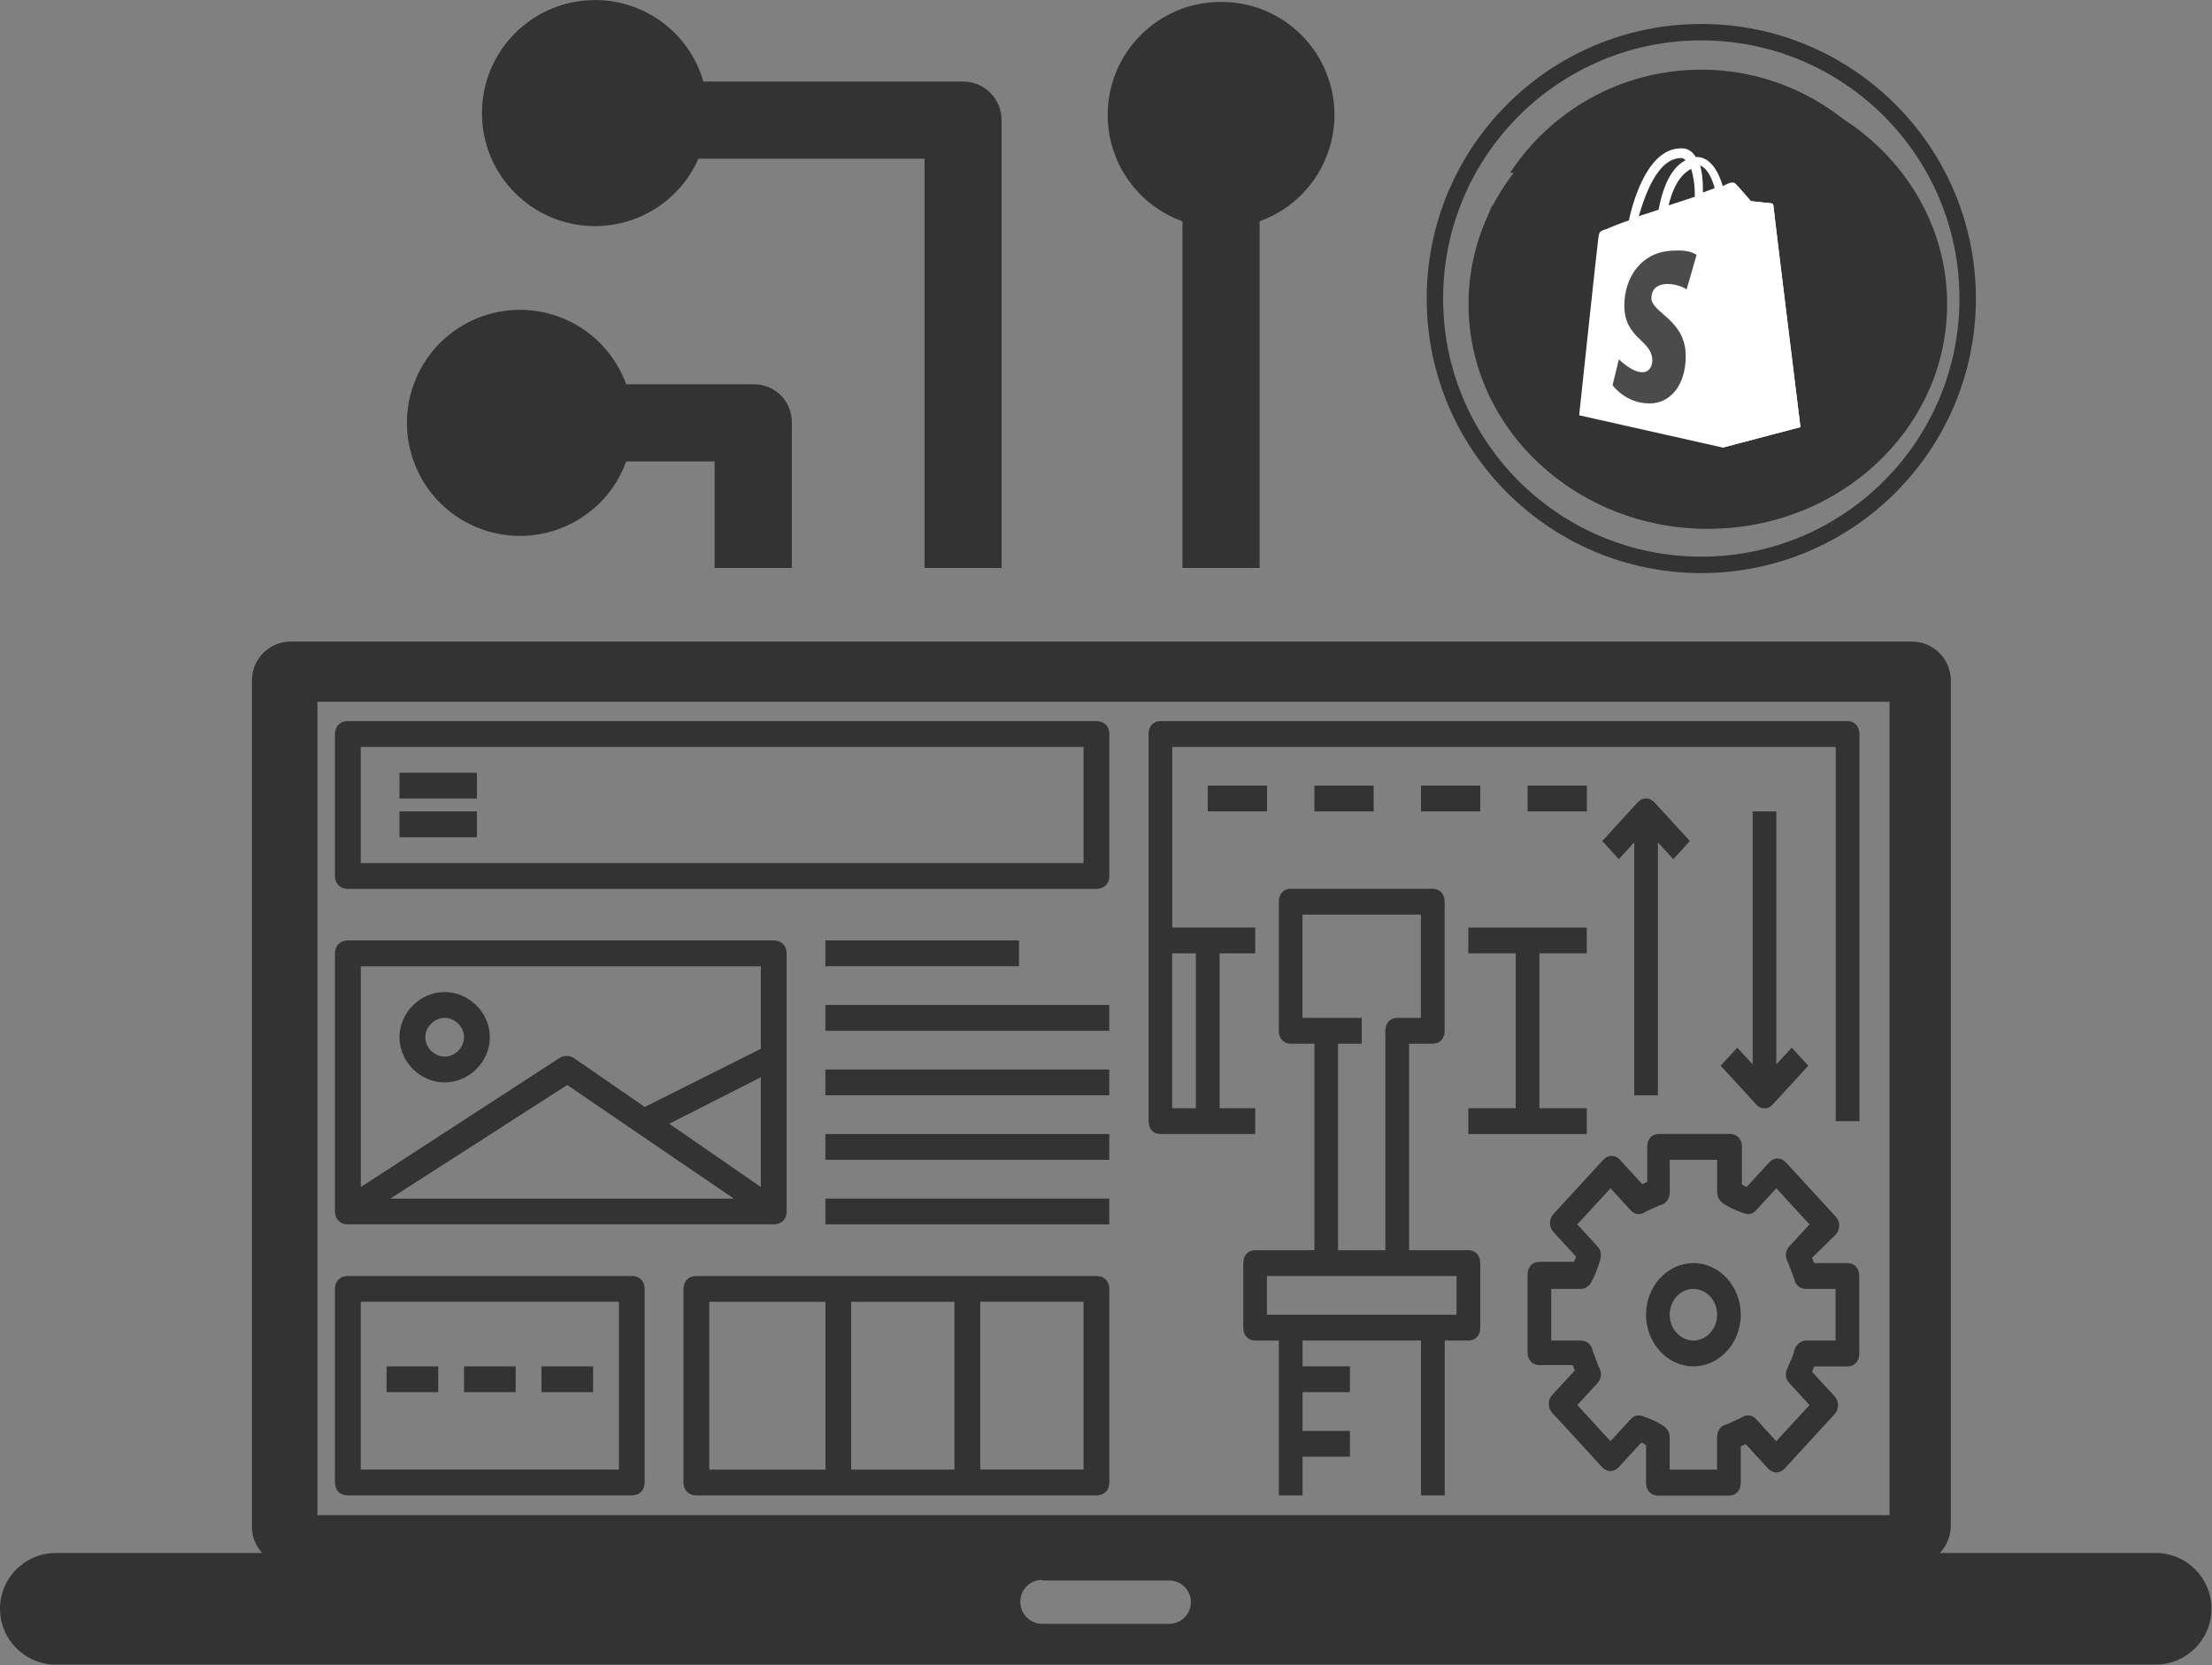 <svg width="2639" height="1987" viewBox="0 0 2639 1987" fill="none" xmlns="http://www.w3.org/2000/svg">
<rect x="0" y="0" width="2639" height="1987" fill="#808080" stroke="none"/>
<path fill-rule="evenodd" clip-rule="evenodd" d="M66.5 1853H312.8C304.7 1844.3 300.3 1832.7 300.6 1820.8V811.7C300.6 786.2 321.3 765.5 346.8 765.5H2281.2C2306.6 765.6 2327.2 786.2 2327.4 811.7V1820.8C2327.3 1832.8 2322.6 1844.3 2314.3 1853H2571.9C2608.7 1853 2638.4 1882.9 2638.4 1919.6C2638.4 1956.3 2608.6 1986.1 2571.9 1986.1H66.5C29.7 1986.1 0 1956.2 0 1919.5C0.1 1882.7 29.8 1853 66.5 1853ZM944.7 504.7V677.7H852.6V550.6H747.1C721.7 620.6 644.3 656.7 574.3 631.3C504.3 605.9 468.2 528.5 493.6 458.5C519 388.5 596.4 352.4 666.4 377.8C703.9 391.4 733.4 421 747.1 458.5H899.5C911.7 458.5 923.4 463.4 931.9 472C940.3 480.8 944.9 492.5 944.7 504.7ZM709.8 0.1C635.3 0.1 575 60.5 575 135C575 209.5 635.4 269.8 709.9 269.8C763.3 269.8 811.7 238.2 833.3 189.3H1103V677.7H1194.9V143.5C1195.1 118.2 1174.9 97.6 1149.6 97.3C1149.4 97.3 1149.2 97.3 1149 97.3H839.2C822.6 39.9 770.2 0.3 710.4 0L709.8 0.1ZM1456.7 2.3C1382.2 2.1 1321.7 62.3 1321.5 136.8C1321.4 193.8 1357.1 244.8 1410.7 264V677.7H1502.8V264C1572.9 238.8 1609.3 161.6 1584.1 91.5C1564.9 37.8 1513.8 2 1456.7 2.3ZM378.7 837.4H2254.3V1807.8H378.7V837.4ZM1243.1 1885.8H1395.5C1409.3 1886.1 1420.4 1897.2 1420.8 1910.9C1421.2 1925.2 1409.8 1937.2 1395.5 1937.5H1243.1C1228.8 1937.4 1217.2 1925.7 1217.3 1911.3C1217.3 1911.2 1217.3 1911 1217.3 1910.9C1217.3 1896.7 1228.8 1885.1 1243.1 1885.1V1885.8Z" fill="#333333"/>
<path d="M2204.1 860.4H1384.4C1375.9 860.4 1370.3 866.6 1370.3 875.8V1337.7C1370.3 1346.9 1376 1353.1 1384.4 1353.1H1497.5V1322.3H1455.1V1137.5H1497.5V1106.7H1398.6V891.2H2190.1V1337.7H2218.4V875.8C2218.2 866.5 2212.5 860.4 2204.1 860.4ZM1426.7 1137.5V1322.3H1398.4V1137.5H1426.7Z" fill="#333333"/>
<path d="M1751.8 1491.7H1681.1V1245.3H1709.4C1717.9 1245.3 1723.5 1239.1 1723.5 1229.9V1075.9C1723.5 1066.7 1717.8 1060.5 1709.4 1060.5H1539.8C1531.3 1060.5 1525.7 1066.7 1525.7 1075.9V1229.9C1525.7 1239.1 1531.4 1245.3 1539.8 1245.3H1568.1V1491.7H1497.4C1488.9 1491.7 1483.3 1497.9 1483.3 1507.1V1584.1C1483.3 1593.3 1489 1599.5 1497.4 1599.5H1525.7V1784.3H1554V1738.1H1610.5V1707.3H1554V1661.1H1610.5V1630.3H1554V1599.5H1695.3V1784.3H1723.6V1599.5H1751.9C1760.4 1599.5 1766 1593.3 1766 1584.1V1507.1C1765.9 1497.8 1760.3 1491.7 1751.8 1491.7ZM1553.9 1214.5V1091.3H1695.2V1214.5H1666.9C1658.4 1214.5 1652.8 1220.7 1652.8 1229.9V1491.7H1596.3V1245.3H1624.6V1214.5H1582.2H1553.9ZM1737.7 1568.7H1709.4H1539.8H1511.5V1522.5H1582.2H1667H1737.7V1568.7Z" fill="#333333"/>
<path d="M1511.6 937.4H1440.9V968.2H1511.6V937.4Z" fill="#333333"/>
<path d="M1638.8 937.4H1568.1V968.2H1638.8V937.4Z" fill="#333333"/>
<path d="M1766 937.4H1695.3V968.2H1766V937.4Z" fill="#333333"/>
<path d="M1893.2 937.4H1822.5V968.2H1893.2V937.4Z" fill="#333333"/>
<path d="M1751.8 1137.5H1808.3V1322.3H1751.8V1353.1H1893.1V1322.3H1836.6V1137.5H1893.1V1106.8H1751.8V1137.5Z" fill="#333333"/>
<path d="M2204.1 1507.1H2164.5C2163.1 1505.6 2163.1 1502.5 2161.7 1500.9L2190 1473.2C2192.8 1470.1 2194.2 1467 2194.2 1462.4C2194.2 1457.8 2192.8 1454.7 2190 1451.6L2130.6 1386.9C2124.9 1380.7 2116.5 1380.7 2110.8 1386.9L2083.9 1416.2C2081.1 1414.7 2079.7 1414.7 2078.2 1413.1V1368.4C2078.2 1359.2 2072.5 1353 2064.1 1353H1979.3C1970.8 1353 1965.2 1359.2 1965.2 1368.4V1410C1963.8 1411.5 1961 1411.5 1959.5 1413.1L1932.6 1383.8C1926.9 1377.6 1918.5 1377.6 1912.8 1383.8L1853.4 1448.5C1850.6 1451.6 1849.2 1454.7 1849.2 1459.3C1849.2 1463.9 1850.6 1467 1853.4 1470.1L1880.3 1499.4C1878.9 1502.5 1878.9 1504 1877.5 1505.6H1836.5C1828 1505.6 1822.4 1511.8 1822.4 1521V1613.4C1822.4 1622.6 1828.1 1628.8 1836.5 1628.8H1876.1C1877.5 1630.3 1877.5 1633.4 1878.9 1635L1852 1664.3C1849.2 1667.4 1847.8 1670.5 1847.8 1675.1C1847.8 1679.7 1849.2 1682.8 1852 1685.9L1911.4 1750.6C1917.1 1756.8 1925.5 1756.8 1931.2 1750.6L1958.1 1721.3C1960.9 1722.8 1962.3 1722.8 1963.8 1724.4V1769.1C1963.8 1778.3 1969.5 1784.5 1977.9 1784.5H2062.7C2071.2 1784.5 2076.8 1778.3 2076.8 1769.1V1726C2078.2 1724.5 2081 1724.5 2082.5 1722.9L2109.4 1752.2C2115.1 1758.4 2123.5 1758.4 2129.2 1752.2L2188.6 1687.5C2191.4 1684.4 2192.8 1681.3 2192.8 1676.7C2192.8 1672.1 2191.4 1669 2188.6 1665.9L2161.7 1636.6C2163.1 1635.1 2163.1 1632 2164.5 1630.4H2204.1C2212.6 1630.4 2218.2 1624.2 2218.2 1615V1522.6C2218.2 1513.2 2212.5 1507.1 2204.1 1507.1ZM2189.9 1599.5H2154.6C2147.5 1599.5 2141.9 1605.7 2140.5 1611.8C2140.5 1614.9 2134.8 1627.2 2133.4 1630.3C2132 1633.4 2130.6 1636.5 2130.6 1639.5C2130.6 1644.1 2132 1647.2 2134.8 1650.3L2158.8 1676.5L2119.2 1719.6L2095.2 1693.4C2092.4 1690.3 2089.5 1688.8 2085.3 1688.8C2081.1 1688.8 2079.6 1690.3 2076.8 1691.9C2074 1693.4 2062.7 1698.1 2059.8 1699.6C2052.7 1701.1 2048.5 1707.3 2048.5 1715V1753.5H1992V1715C1992 1710.4 1990.6 1707.3 1987.8 1704.2C1985 1699.6 1960.9 1688.8 1955.3 1688.8C1951.1 1688.8 1948.2 1690.3 1945.4 1693.4L1921.4 1719.6L1881.8 1676.5L1905.8 1650.3C1908.6 1647.2 1910 1644.1 1910 1639.5C1910 1636.4 1908.6 1633.3 1907.2 1630.3C1905.8 1627.3 1901.5 1614.9 1900.1 1611.8C1898.7 1604.1 1893 1599.5 1886 1599.5H1850.7V1537.9H1886C1890.2 1537.9 1893.1 1536.4 1895.9 1533.3C1900.1 1530.2 1910 1504 1910 1497.9C1910 1493.3 1908.6 1490.2 1905.8 1487.1L1881.8 1460.9L1921.4 1417.8L1945.4 1444C1948.2 1447.1 1951.1 1448.6 1955.3 1448.6C1959.5 1448.6 1961 1447.1 1963.8 1445.5C1966.6 1444 1977.9 1439.3 1980.8 1437.8C1987.9 1436.3 1992.1 1430.1 1992.1 1422.4V1383.9H2048.6V1422.4C2048.6 1427 2050 1430.1 2052.8 1433.2C2055.6 1437.8 2079.7 1448.6 2085.3 1448.6C2089.5 1448.6 2092.4 1447.1 2095.2 1444L2119.2 1417.8L2158.8 1460.9L2134.8 1487.1C2132 1490.2 2130.6 1493.3 2130.6 1497.9C2130.6 1501 2132 1504.1 2133.4 1507.1C2134.8 1510.2 2139.1 1522.5 2140.5 1525.6C2141.9 1533.3 2147.6 1537.9 2154.6 1537.9H2189.9V1599.5Z" fill="#333333"/>
<path d="M2020.3 1507.1C1989.2 1507.1 1963.8 1534.8 1963.8 1568.7C1963.8 1602.6 1989.2 1630.3 2020.3 1630.3C2051.4 1630.3 2076.8 1602.6 2076.8 1568.7C2076.9 1534.8 2051.4 1507.1 2020.3 1507.1ZM2020.3 1599.5C2004.8 1599.5 1992 1585.6 1992 1568.7C1992 1551.8 2004.7 1537.9 2020.3 1537.9C2035.9 1537.9 2048.6 1551.8 2048.6 1568.7C2048.6 1585.6 2035.9 1599.5 2020.3 1599.5Z" fill="#333333"/>
<path d="M1977.9 1306.9V1005.1L1996.3 1025.1L2016.1 1003.5L1973.7 957.3C1968 951.1 1959.6 951.1 1953.9 957.3L1911.5 1003.5L1931.3 1025.1L1949.7 1005.1V1306.9H1977.9Z" fill="#333333"/>
<path d="M2091 968.2V1270L2072.6 1250L2052.8 1271.6L2095.2 1317.8C2098 1320.9 2100.9 1322.4 2105.1 1322.4C2109.3 1322.4 2112.2 1320.9 2115 1317.8L2157.4 1271.6L2137.6 1250L2119.2 1270V968.2H2091Z" fill="#333333"/>
<path d="M1308.1 860.4H415C405.8 860.4 399.6 866.6 399.6 875.8V1045.2C399.6 1054.4 405.8 1060.6 415 1060.6H1308.1C1317.3 1060.6 1323.5 1054.4 1323.5 1045.2V875.8C1323.5 866.5 1317.3 860.4 1308.1 860.4ZM1292.7 1029.8H430.4V891.2H1292.7V1029.8Z" fill="#333333"/>
<path d="M569 922H476.6V952.8H569V922Z" fill="#333333"/>
<path d="M569 968.2H476.6V999H569V968.2Z" fill="#333333"/>
<path d="M415 1460.9H923.1C932.3 1460.9 938.5 1454.7 938.5 1445.5V1137.5C938.5 1128.3 932.3 1122.1 923.1 1122.1H415C405.8 1122.1 399.6 1128.3 399.6 1137.5V1445.5C399.6 1454.7 405.8 1460.9 415 1460.9ZM798.4 1340.8L907.7 1285.4V1416.3L798.4 1340.8ZM875.4 1430.1H465.8L676.7 1294.6L875.4 1430.1ZM907.7 1152.9V1251.4L769.2 1320.8L684.5 1262.3C679.9 1259.2 672.2 1259.2 667.6 1262.3L430.5 1416.3V1153H907.7V1152.9Z" fill="#333333"/>
<path d="M530.5 1291.5C559.8 1291.5 584.4 1266.9 584.4 1237.6C584.4 1208.3 559.8 1183.7 530.5 1183.7C501.2 1183.7 476.6 1208.3 476.6 1237.6C476.6 1266.9 501.2 1291.5 530.5 1291.5ZM530.5 1214.5C542.8 1214.5 553.6 1225.3 553.6 1237.6C553.6 1249.9 542.8 1260.7 530.5 1260.7C518.2 1260.7 507.4 1249.9 507.4 1237.6C507.4 1225.3 518.2 1214.5 530.5 1214.5Z" fill="#333333"/>
<path d="M1215.7 1122.1H984.699V1152.9H1215.7V1122.1Z" fill="#333333"/>
<path d="M1323.4 1199.1H984.699V1229.9H1323.4V1199.1Z" fill="#333333"/>
<path d="M1323.4 1276.1H984.699V1306.9H1323.4V1276.1Z" fill="#333333"/>
<path d="M1323.4 1353.1H984.699V1383.9H1323.4V1353.1Z" fill="#333333"/>
<path d="M1323.4 1430.1H984.699V1460.9H1323.4V1430.1Z" fill="#333333"/>
<path d="M753.8 1522.5H415C405.8 1522.5 399.6 1528.7 399.6 1537.9V1768.9C399.6 1778.1 405.8 1784.3 415 1784.3H753.7C762.9 1784.3 769.1 1778.1 769.1 1768.9V1537.9C769.2 1528.6 763 1522.5 753.8 1522.5ZM738.4 1753.4H430.4V1553.2H738.4V1753.4Z" fill="#333333"/>
<path d="M1308.1 1522.5H830.799C821.599 1522.5 815.399 1528.7 815.399 1537.9V1768.9C815.399 1778.1 821.599 1784.3 830.799 1784.3H1308.1C1317.3 1784.3 1323.5 1778.1 1323.5 1768.9V1537.9C1323.5 1528.6 1317.3 1522.5 1308.1 1522.5ZM1138.7 1553.3V1753.5H1015.5V1553.3H1138.7ZM846.199 1553.3H984.799V1753.5H846.199V1553.3ZM1292.7 1753.4H1169.5V1553.2H1292.7V1753.4Z" fill="#333333"/>
<path d="M615.2 1630.3H553.6V1661.1H615.2V1630.3Z" fill="#333333"/>
<path d="M707.6 1630.3H646V1661.1H707.6V1630.3Z" fill="#333333"/>
<path d="M522.799 1630.3H461.199V1661.1H522.799V1630.3Z" fill="#333333"/>
<path d="M2029.7 28.6C1848.8 28.6 1702.1 175.3 1702.1 356.2C1702.1 537.1 1848.8 683.8 2029.7 683.8C2210.6 683.8 2357.3 537.1 2357.3 356.2C2357.3 175.3 2210.6 28.6 2029.7 28.6ZM2269.2 225.2C2270.4 233.9 2271 243.2 2271 253.2C2271 280.9 2265.8 312 2250.3 351L2166.9 592C2248 544.7 2302.6 456.7 2302.6 356.1C2302.7 308.7 2290.6 264.1 2269.2 225.2ZM2034.5 380L1952.6 618C1977.1 625.2 2002.9 629.1 2029.7 629.1C2061.5 629.1 2092 623.6 2120.3 613.6C2119.6 612.4 2118.9 611.2 2118.3 609.8L2034.5 380ZM2213.9 342.4C2213.9 308.7 2201.8 285.3 2191.4 267.1C2177.5 244.6 2164.6 225.6 2164.6 203.1C2164.6 178 2183.6 154.6 2210.5 154.6C2211.7 154.6 2212.8 154.8 2214 154.8C2165.4 110.3 2100.7 83.1 2029.7 83.1C1934.3 83.1 1850.4 132 1801.6 206.2C1808 206.4 1814 206.5 1819.2 206.5C1847.7 206.5 1892 203 1892 203C1906.7 202.1 1908.4 223.7 1893.8 225.5C1893.8 225.5 1879 227.2 1862.6 228.1L1962 523.8L2021.8 344.7L1979.3 228.1C1964.6 227.2 1950.7 225.5 1950.7 225.5C1936 224.6 1937.7 202.1 1952.4 203C1952.4 203 1997.5 206.5 2024.3 206.5C2052.8 206.5 2097.1 203 2097.1 203C2111.8 202.1 2113.5 223.7 2098.9 225.5C2098.9 225.5 2084.1 227.2 2067.7 228.1L2166.3 521.5L2194.5 432.2C2206.6 393.3 2213.9 365.7 2213.9 342.4ZM1756.7 356.1C1756.7 464.2 1819.5 557.5 1910.6 601.8L1780.3 245C1765.2 279 1756.7 316.5 1756.7 356.1ZM2029.7 48.2C2071.3 48.2 2111.6 56.4 2149.6 72.4C2167.8 80.1 2185.4 89.7 2201.9 100.8C2218.2 111.8 2233.6 124.5 2247.5 138.4C2261.4 152.3 2274.1 167.7 2285.1 184C2296.2 200.5 2305.8 218.1 2313.5 236.3C2329.5 274.3 2337.7 314.6 2337.7 356.2C2337.7 397.8 2329.5 438.1 2313.5 476.1C2305.8 494.3 2296.2 511.9 2285.1 528.4C2274.1 544.7 2261.4 560.1 2247.5 574C2233.6 587.9 2218.2 600.6 2201.9 611.6C2185.4 622.7 2167.8 632.3 2149.6 640C2111.6 656 2071.3 664.2 2029.7 664.2C1988.1 664.2 1947.8 656 1909.8 640C1891.6 632.3 1874 622.7 1857.5 611.6C1841.2 600.6 1825.8 587.9 1811.9 574C1798 560.1 1785.3 544.7 1774.3 528.4C1763.2 511.9 1753.6 494.3 1745.9 476.1C1729.8 438.1 1721.7 397.8 1721.7 356.2C1721.7 314.6 1729.9 274.3 1745.9 236.3C1753.6 218.1 1763.2 200.5 1774.3 184C1785.3 167.7 1798 152.3 1811.9 138.4C1825.8 124.5 1841.2 111.8 1857.5 100.8C1874 89.7 1891.6 80.1 1909.8 72.4C1947.8 56.3 1988.1 48.2 2029.7 48.2Z" fill="#333333"/>
<ellipse cx="2037.5" cy="363" rx="285.5" ry="268" fill="#333333"/>
<path d="M2005.76 188.579C2007.92 188.579 2009 189.863 2011.15 191.147C1998.22 197.568 1985.29 214.263 1978.82 250.22L1955.12 257.926C1962.66 232.242 1977.75 188.579 2005.76 188.579ZM2017.62 201.421C2019.77 209.126 2021.93 218.115 2021.93 232.242C2021.93 233.526 2021.93 233.526 2021.93 234.81L1990.68 245.084C1997.14 218.115 2007.92 206.558 2017.62 201.421ZM2045.63 224.536L2031.62 229.673C2031.62 228.389 2031.62 227.105 2031.62 225.821C2031.62 214.263 2030.55 205.273 2028.39 197.568C2035.93 200.137 2042.4 211.694 2045.63 224.536ZM2115.67 245.084C2115.67 243.799 2114.6 242.515 2113.52 242.515C2111.36 242.515 2088.73 239.947 2088.73 239.947C2088.73 239.947 2072.57 220.684 2070.42 219.4C2068.26 216.831 2065.03 218.115 2063.95 218.115C2063.95 218.115 2060.72 219.4 2055.33 221.968C2049.94 203.989 2040.24 187.295 2024.08 187.295H2023C2018.69 179.589 2012.23 177.021 2006.84 177.021C1968.05 175.737 1949.73 233.526 1943.27 263.062C1934.64 265.631 1926.02 269.483 1916.33 273.336C1907.71 275.904 1907.71 277.189 1906.63 286.178C1905.55 292.599 1884 495.503 1884 495.503L2055.33 534.029L2148 509.629C2148 509.629 2115.67 247.652 2115.67 245.084Z" fill="white"/>
<path d="M2112.44 242.515C2111.36 242.515 2088.74 239.947 2088.74 239.947C2088.74 239.947 2072.57 220.684 2070.42 219.4C2069.34 218.115 2069.34 218.115 2068.26 218.115L2055.33 534.029L2148 509.629C2148 509.629 2115.67 247.652 2115.67 245.084C2115.67 243.799 2113.52 242.515 2112.44 242.515Z" fill="white"/>
<path d="M2024.08 304.157L2012.23 345.251C2012.23 345.251 2002.53 338.83 1989.6 338.83C1971.28 338.83 1970.2 351.672 1970.2 355.525C1970.2 373.503 2011.15 381.209 2011.15 424.871C2011.15 459.545 1992.83 481.376 1968.05 481.376C1938.95 481.376 1923.87 459.545 1923.87 459.545L1931.41 428.724C1931.41 428.724 1946.5 444.134 1959.43 444.134C1968.05 444.134 1971.28 436.429 1971.28 430.008C1971.28 405.608 1937.88 404.324 1937.88 364.514C1937.88 331.125 1958.35 299.02 1998.22 299.02C2016.54 297.736 2024.08 304.157 2024.08 304.157Z" fill="#4B4B4B"/>
</svg>
